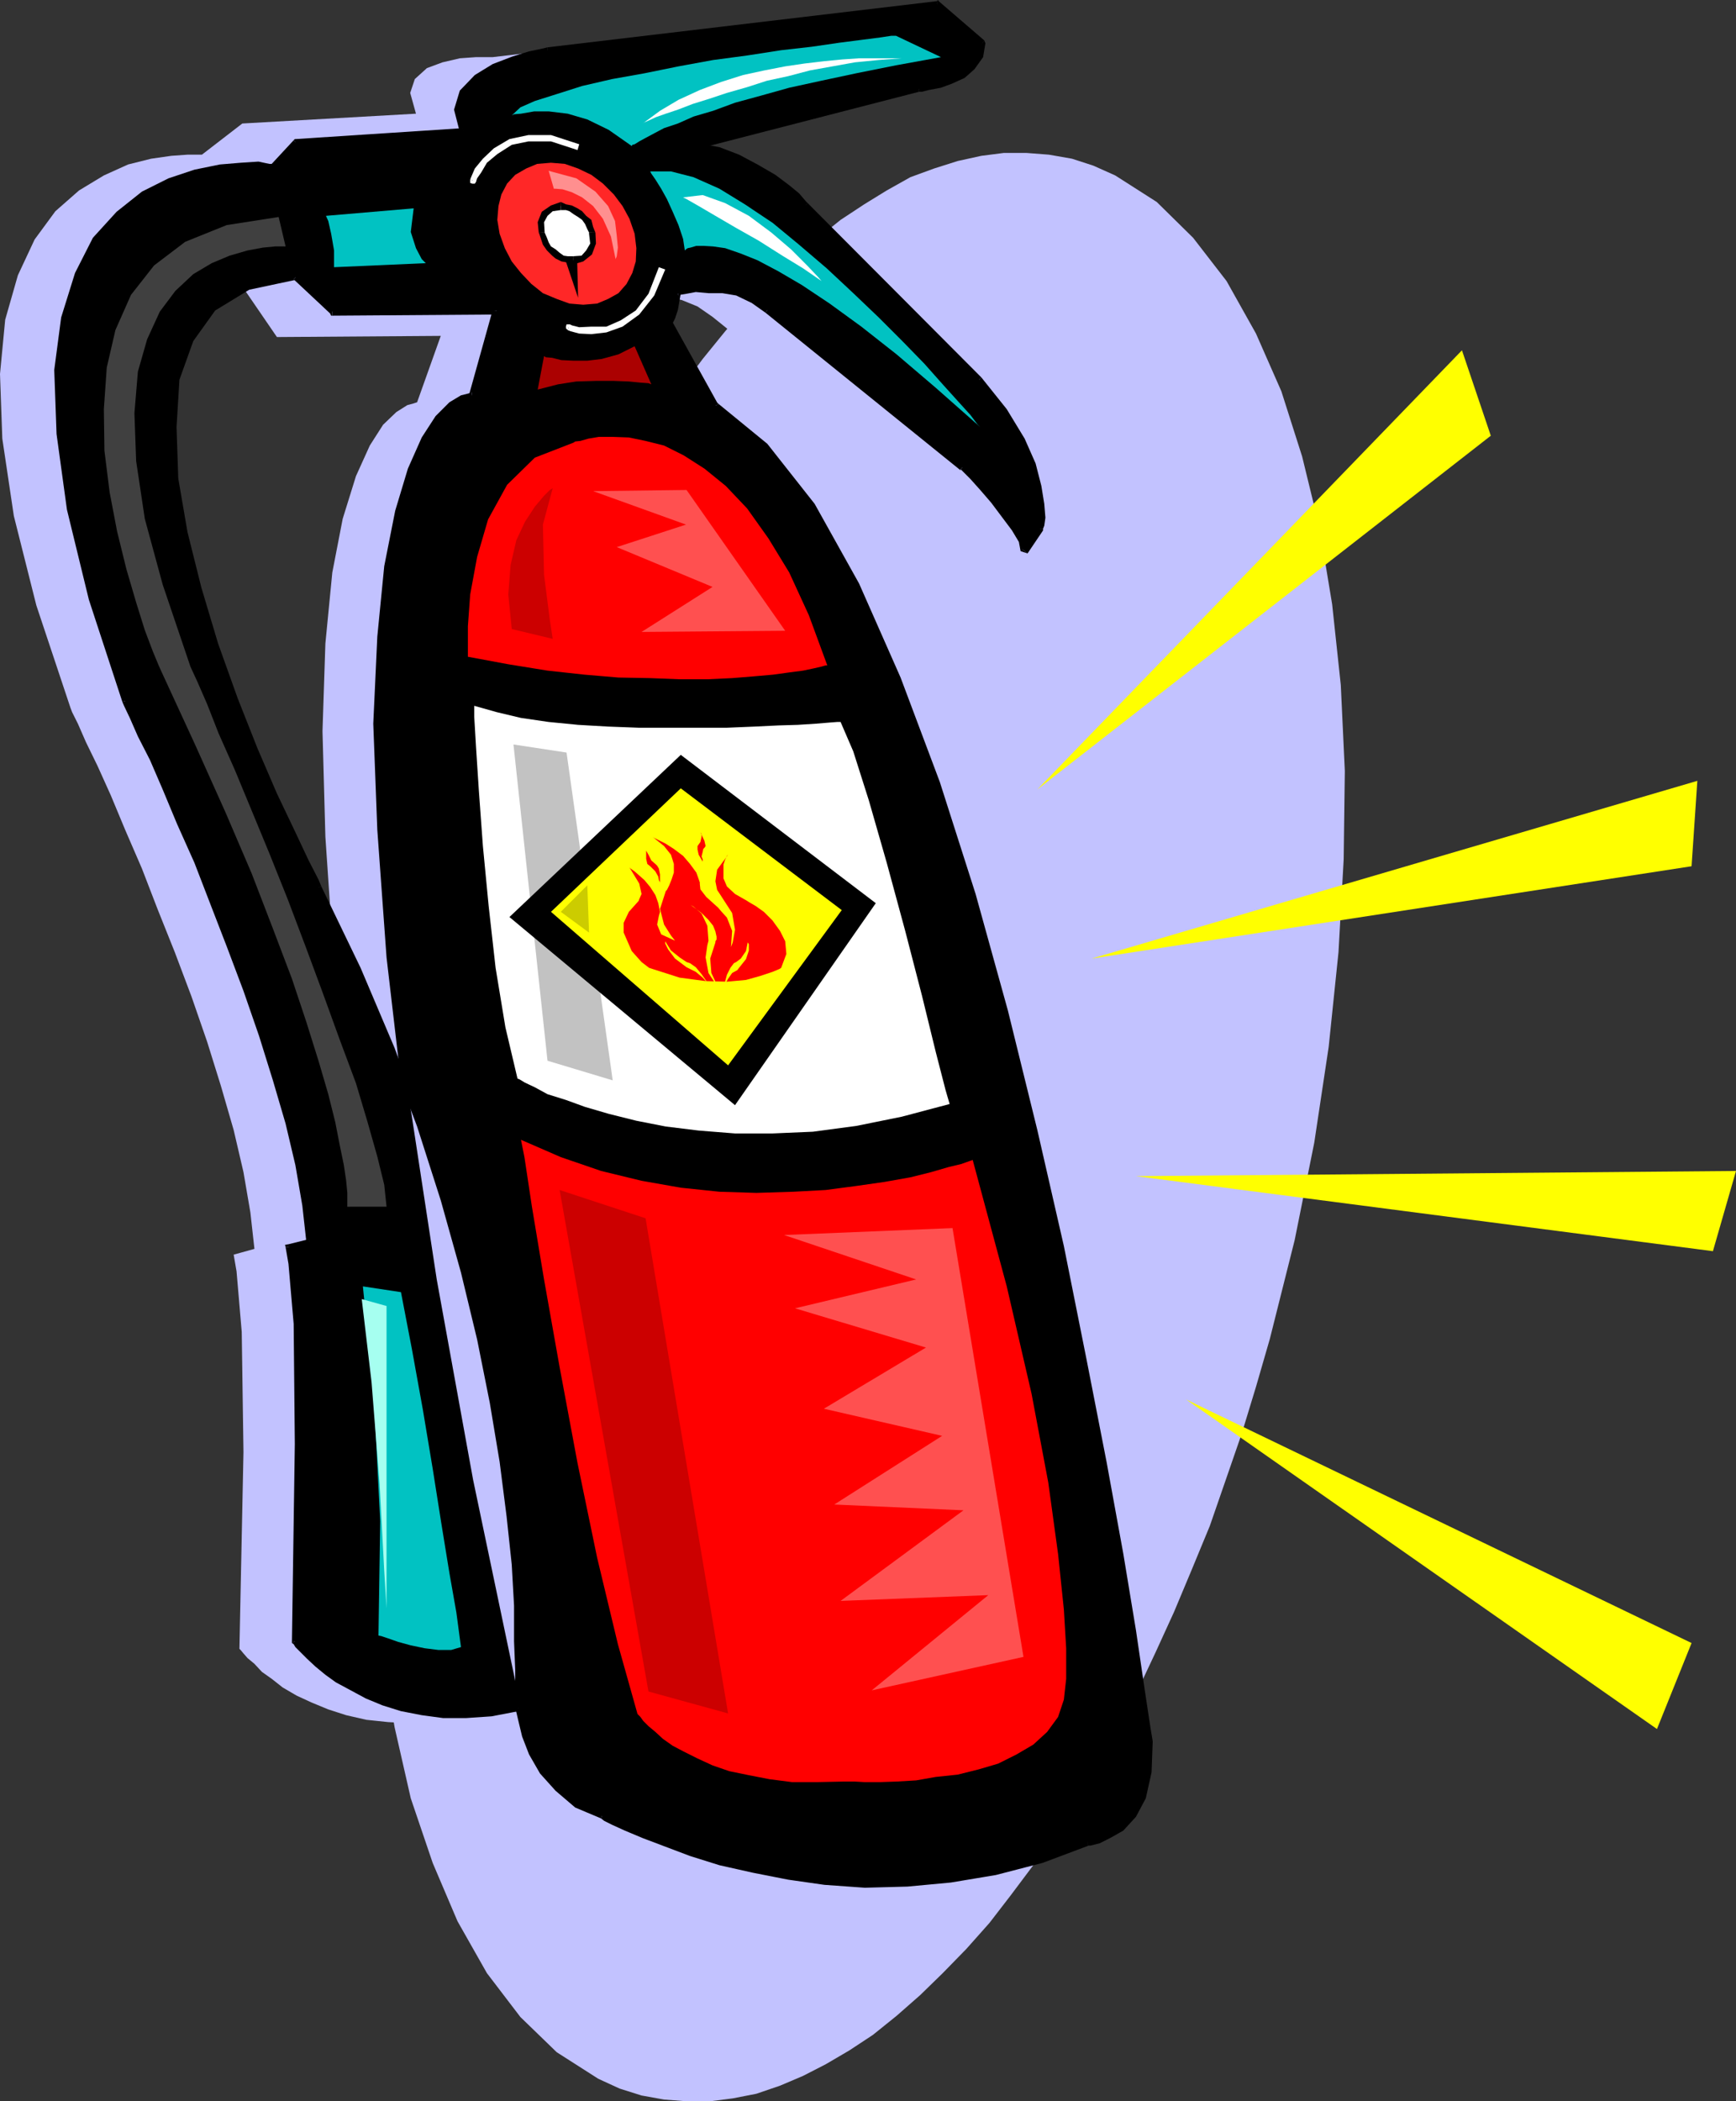 <?xml version="1.0" encoding="UTF-8" standalone="no"?>
<svg
   version="1.0"
   width="128.635mm"
   height="155.668mm"
   id="svg78"
   sodipodi:docname="Fire Extinguisher 11.wmf"
   xmlns:inkscape="http://www.inkscape.org/namespaces/inkscape"
   xmlns:sodipodi="http://sodipodi.sourceforge.net/DTD/sodipodi-0.dtd"
   xmlns="http://www.w3.org/2000/svg"
   xmlns:svg="http://www.w3.org/2000/svg">
  <rect width="100%" height="100%" fill="#333333" stroke="none"/>
  <sodipodi:namedview
     id="namedview78"
     pagecolor="#ffffff"
     bordercolor="#000000"
     borderopacity="0.25"
     inkscape:showpageshadow="2"
     inkscape:pageopacity="0.0"
     inkscape:pagecheckerboard="0"
     inkscape:deskcolor="#d1d1d1"
     inkscape:document-units="mm" />
  <defs
     id="defs1">
    <pattern
       id="WMFhbasepattern"
       patternUnits="userSpaceOnUse"
       width="6"
       height="6"
       x="0"
       y="0" />
  </defs>
  <path
     style="fill:#c2c2ff;fill-opacity:1;fill-rule:evenodd;stroke:none"
     d="m 129.744,480.572 0.323,0.97 0.485,2.747 1.131,3.878 1.939,4.686 3.07,5.333 4.039,4.686 5.494,4.363 6.948,3.07 0.808,0.646 2.262,1.131 3.555,1.616 5.009,2.101 5.978,2.262 7.271,2.747 8.24,2.585 9.048,2.101 9.856,1.939 10.664,1.293 10.987,0.646 h 11.795 l 12.28,-1.131 12.603,-2.262 12.603,-3.232 13.088,-5.009 h 0.808 l 2.1,-0.485 3.07,-1.454 3.393,-2.101 3.231,-3.555 2.747,-5.009 1.616,-6.948 0.323,-8.726 -0.485,-3.878 -1.777,-10.665 -2.424,-16.482 -3.555,-21.492 -4.524,-25.693 -5.332,-28.925 -6.625,-31.51 -7.271,-32.48 -8.24,-32.965 -9.371,-32.803 -10.018,-31.51 -10.664,-29.248 -11.957,-25.855 -12.118,-22.138 -13.249,-17.129 -14.057,-10.988 -12.926,-23.754 h 0.323 l 0.485,-1.131 0.808,-2.101 1.131,-4.686 0.485,-0.323 1.777,-0.323 2.747,-0.646 h 3.232 l 3.878,0.323 4.201,0.97 4.363,1.778 4.201,2.909 54.774,44.114 0.969,0.808 1.939,1.939 2.747,2.909 2.908,3.717 3.07,4.04 2.747,3.878 1.939,3.555 0.808,2.909 4.524,-6.464 0.162,-0.808 v -2.101 -3.878 l -0.808,-5.009 -1.616,-6.14 -3.07,-7.11 -4.686,-8.08 -6.948,-8.726 -51.542,-49.77 -0.485,-0.485 -1.777,-1.616 -2.424,-2.262 -3.231,-2.747 -4.201,-2.747 -4.686,-2.747 -5.17,-1.939 -5.494,-1.131 58.167,-12.766 0.808,-0.162 2.424,-0.646 3.555,-1.293 4.201,-1.616 3.878,-2.262 3.555,-2.747 2.424,-3.393 0.969,-3.878 L 246.886,3.07 137.985,15.998 h -1.293 -3.393 l -4.524,0.323 -4.847,1.131 -4.363,1.616 -3.393,3.07 -1.293,3.878 1.616,5.817 -48.634,2.747 -11.31,8.726 h -0.969 -3.07 l -4.524,0.323 -5.655,0.808 -6.463,1.616 -6.786,3.07 -6.948,4.201 -6.625,5.817 L 9.694,67.06 5.009,77.079 1.454,89.521 0,104.711 l 0.646,18.098 3.231,21.653 6.301,25.047 9.533,28.602 0.485,1.293 1.616,3.232 2.262,5.171 3.231,6.625 3.716,8.241 4.039,9.695 4.686,10.827 4.363,11.311 4.847,12.119 4.686,12.443 4.363,12.604 3.878,12.443 3.555,12.281 2.747,11.796 1.939,11.311 1.131,10.18 -5.817,1.616 0.808,4.686 1.454,16.967 0.485,33.611 -1.131,55.103 0.323,0.323 0.808,0.97 1.131,1.293 1.939,1.616 2.1,2.262 2.747,1.939 3.07,2.424 3.878,2.262 4.201,1.939 4.686,1.939 5.009,1.616 5.655,1.293 6.14,0.646 6.301,0.323 7.271,-0.646 7.432,-1.293 v -1.131 l 0.323,-3.878 v -5.817 l -0.323,-8.08 -0.323,-9.857 -0.808,-11.958 -1.454,-13.412 -1.777,-14.866 -2.908,-16.644 -3.555,-17.937 -4.363,-19.068 -5.817,-19.876 -6.625,-20.845 -8.079,-21.653 -9.371,-22.3 -10.987,-22.946 -0.808,-1.939 -2.747,-5.171 -3.878,-8.241 -5.009,-10.503 -5.494,-12.766 -5.494,-14.058 -5.494,-15.19 -4.686,-15.674 -3.878,-15.674 -2.424,-15.351 -0.969,-14.22 1.131,-13.25 3.878,-10.988 6.301,-8.888 10.018,-6.14 13.249,-2.747 10.179,14.866 45.887,-0.323 -6.625,18.583 -0.969,0.323 -1.777,0.485 -3.07,1.939 -3.716,3.555 -3.716,5.817 -3.878,8.564 -3.716,11.958 -2.908,15.028 -1.939,19.876 -0.808,24.562 0.808,29.571 2.424,35.712 5.009,41.529 7.432,48.962 10.179,56.072 z"
     id="path1" />
  <path
     style="fill:#c2c2ff;fill-opacity:1;fill-rule:evenodd;stroke:none"
     d="m 355.626,374.891 6.948,-27.632 5.494,-27.309 4.039,-26.824 2.747,-26.501 1.454,-26.016 0.323,-24.723 -1.131,-24.077 -2.424,-22.623 -3.555,-21.492 -4.847,-19.876 -5.817,-18.26 -7.109,-16.159 -8.24,-14.705 -9.371,-12.119 -10.179,-10.019 -11.633,-7.433 -6.14,-2.747 -5.978,-1.939 -6.463,-1.131 -6.301,-0.485 h -6.301 l -6.301,0.808 -6.625,1.454 -6.625,2.101 -6.625,2.424 -6.625,3.717 -6.301,3.878 -6.625,4.363 -6.625,5.333 -6.301,5.494 -6.463,6.302 -6.625,6.625 -6.301,7.433 -6.301,7.756 -6.14,8.241 -6.14,8.888 -5.978,9.372 -5.817,9.695 -5.817,10.18 -5.494,10.665 -5.17,11.15 -5.332,11.311 -5.009,11.796 -4.524,12.443 -4.686,12.443 -4.524,12.927 -4.039,13.574 -4.039,13.574 -6.786,27.47 -5.17,27.147 -4.201,26.986 -2.747,26.178 -1.616,26.016 v 24.723 l 0.969,24.077 2.262,22.623 3.716,21.653 4.524,19.876 6.14,18.098 6.948,16.321 8.24,14.543 9.371,12.281 10.179,9.857 11.633,7.433 5.978,2.747 6.14,1.939 6.301,1.131 6.301,0.485 h 6.625 l 6.301,-0.808 6.625,-1.293 6.625,-2.262 6.463,-2.747 6.301,-3.232 6.625,-3.878 6.625,-4.363 6.625,-5.333 6.625,-5.817 6.301,-6.14 6.625,-6.787 6.463,-7.272 5.978,-7.756 6.301,-8.403 6.14,-8.564 5.817,-9.534 5.655,-9.534 5.817,-10.342 5.655,-10.665 5.17,-10.988 5.17,-11.311 5.009,-11.958 5.009,-12.119 4.363,-12.604 4.524,-13.089 4.039,-13.25 z"
     id="path2" />
  <path
     style="fill:#000000;fill-opacity:1;fill-rule:evenodd;stroke:none"
     d="m 145.256,478.31 0.162,1.131 0.485,2.747 1.131,3.878 1.939,5.009 3.07,4.848 4.201,5.009 5.494,4.525 6.786,2.909 0.969,0.646 2.1,1.131 3.555,1.616 5.009,2.101 6.14,2.262 7.109,2.747 8.24,2.424 9.21,2.262 9.856,1.939 10.179,1.454 11.31,0.485 h 11.957 l 12.118,-1.131 12.603,-2.101 12.764,-3.393 12.926,-5.009 h 0.808 l 2.262,-0.485 3.07,-1.454 3.231,-2.101 3.393,-3.717 2.747,-4.848 1.616,-6.948 0.323,-8.726 -0.646,-3.878 -1.616,-10.665 -2.424,-16.482 -3.555,-21.492 -4.847,-25.693 -5.494,-28.925 -6.301,-31.51 -7.432,-32.48 -8.24,-33.126 -9.048,-32.641 -10.018,-31.51 -10.987,-29.248 -11.633,-26.178 -12.441,-21.976 -12.926,-16.967 -14.057,-11.311 -12.926,-23.431 h 0.162 l 0.485,-1.131 0.969,-2.101 0.808,-4.686 0.485,-0.323 1.939,-0.323 2.585,-0.646 h 3.555 l 3.878,0.323 4.201,0.97 4.363,1.939 4.039,2.747 54.612,44.114 0.969,0.808 1.939,1.939 2.747,3.07 3.231,3.555 3.07,3.878 2.747,3.878 1.939,3.555 0.808,2.747 4.363,-6.302 0.323,-0.808 v -2.262 -3.878 l -0.808,-5.009 -1.616,-5.979 -3.07,-6.948 -5.009,-8.08 -6.948,-8.726 -48.472,-48.801 -0.646,-0.646 -1.939,-1.939 -2.585,-2.101 -4.039,-3.232 -4.686,-2.585 -5.17,-2.909 -5.494,-2.101 -5.817,-1.131 62.045,-15.998 h 0.808 l 1.939,-0.485 3.07,-0.646 3.07,-1.131 3.231,-1.616 2.908,-2.262 2.1,-2.909 0.646,-3.717 -12.764,-10.988 -109.063,12.927 -1.293,0.323 -3.555,0.808 -4.686,1.454 -5.494,2.101 -4.686,3.07 -3.878,4.201 -1.454,4.686 1.454,5.979 -47.018,3.07 -6.301,6.948 h -0.969 l -3.07,-0.323 h -5.009 l -5.817,0.646 -6.948,1.293 -7.109,2.585 -7.109,3.555 -7.271,5.494 -6.301,7.11 -5.009,9.695 -3.878,12.119 -1.777,14.705 0.485,17.937 3.07,21.168 5.978,24.885 9.371,28.602 0.646,1.293 1.616,3.232 2.262,5.171 3.231,6.787 3.555,8.08 4.201,9.695 4.686,10.827 4.363,11.311 4.686,12.119 4.686,12.443 4.363,12.766 3.878,12.281 3.555,12.281 2.908,11.796 1.939,11.311 0.969,10.18 -5.817,1.454 0.969,4.686 1.293,16.805 0.646,33.611 -1.131,55.264 0.162,0.162 0.969,0.97 0.969,1.293 1.939,1.939 2.262,1.939 2.747,2.262 3.07,2.101 3.878,2.262 4.039,2.262 4.686,1.939 5.009,1.616 5.817,1.131 5.978,0.808 h 6.463 l 7.109,-0.485 7.594,-1.454 v -1.131 l 0.162,-3.878 v -5.817 l -0.162,-7.918 -0.323,-10.019 -0.969,-11.473 -1.293,-13.574 -1.939,-15.19 -2.747,-16.482 -3.555,-17.775 -4.363,-19.068 -5.978,-20.037 -6.463,-20.684 -8.079,-21.653 -9.371,-22.3 -10.987,-22.946 -0.808,-1.939 -2.747,-5.171 -3.878,-8.241 -5.009,-10.503 -5.494,-12.766 -5.494,-14.058 -5.494,-15.19 -4.686,-15.674 -3.878,-15.836 -2.585,-15.028 -0.808,-14.382 1.131,-13.25 3.878,-10.988 6.301,-8.888 9.856,-6.14 13.249,-2.747 10.341,9.695 45.726,-0.323 -6.625,23.754 -0.808,0.323 -1.939,0.485 -3.07,1.939 -3.555,3.555 -3.878,5.817 -3.878,8.564 -3.555,11.635 -3.07,15.513 -1.939,19.714 -0.808,24.4 0.808,29.733 2.585,35.712 5.009,41.529 7.432,48.639 10.179,56.072 z"
     id="path3" />
  <path
     style="fill:#000000;fill-opacity:1;fill-rule:evenodd;stroke:none"
     d="m 168.846,507.558 -6.625,-3.07 -5.494,-4.04 -3.878,-5.009 -3.07,-4.686 -1.777,-5.009 -1.131,-3.555 -0.646,-2.747 -0.323,-1.131 h -1.616 l 0.323,1.131 0.646,2.747 0.969,4.04 1.939,5.009 3.07,5.333 4.363,4.848 5.494,4.686 7.271,3.07 z"
     id="path4" />
  <path
     style="fill:#000000;fill-opacity:1;fill-rule:evenodd;stroke:none"
     d="m 304.568,514.991 h -0.323 l -12.926,5.009 -12.441,3.393 -12.603,2.101 -12.118,1.131 -11.957,-0.323 -11.31,-0.323 -10.179,-1.293 -9.856,-1.939 -8.887,-2.262 -8.24,-2.424 -7.271,-2.747 -5.978,-2.262 -5.009,-2.101 -3.555,-1.778 -2.1,-1.131 -0.969,-0.485 -0.485,1.616 0.808,0.646 2.262,1.131 3.555,1.616 5.009,2.101 5.978,2.262 7.271,2.747 8.24,2.585 9.371,2.101 9.856,1.939 10.179,1.454 11.31,0.808 11.957,-0.323 12.118,-1.131 12.603,-2.101 13.088,-3.393 12.926,-4.848 h -0.323 z"
     id="path5" />
  <path
     style="fill:#000000;fill-opacity:1;fill-rule:evenodd;stroke:none"
     d="m 321.21,487.52 -0.323,8.726 -1.616,6.625 -2.747,4.686 -3.07,3.393 -3.07,2.101 -3.07,1.454 -1.939,0.485 h -0.808 v 1.778 h 0.808 l 2.585,-0.646 2.908,-1.454 3.716,-2.101 3.555,-3.878 2.747,-5.171 1.616,-7.272 0.323,-8.726 z"
     id="path6" />
  <path
     style="fill:#000000;fill-opacity:1;fill-rule:evenodd;stroke:none"
     d="m 199.545,113.76 0.485,0.485 13.895,10.988 12.603,16.967 12.441,21.815 11.633,26.178 10.987,29.248 9.856,31.51 9.048,32.48 8.402,32.965 7.432,32.48 6.301,31.51 5.655,28.925 4.524,25.693 3.716,21.492 2.424,16.482 1.616,10.665 0.646,3.878 h 1.616 l -0.646,-3.878 -1.616,-10.665 -2.424,-16.482 -3.555,-21.492 -4.686,-25.693 -5.655,-28.925 -6.301,-31.51 -7.432,-32.48 -8.24,-33.449 -9.048,-32.641 -10.018,-31.349 -10.987,-29.248 -11.633,-26.339 -12.441,-22.3 -13.249,-16.805 -14.219,-11.635 0.485,0.646 z"
     id="path7" />
  <path
     style="fill:#000000;fill-opacity:1;fill-rule:evenodd;stroke:none"
     d="m 187.427,88.875 -0.969,1.454 13.088,23.431 1.616,-0.485 -13.088,-23.592 -0.646,1.454 v -2.262 h -1.777 l 0.808,1.454 z"
     id="path8" />
  <path
     style="fill:#000000;fill-opacity:1;fill-rule:evenodd;stroke:none"
     d="m 189.527,81.119 -0.485,0.97 -0.969,4.686 -0.646,1.939 -0.646,0.808 0.646,-0.646 v 2.262 l 0.969,-0.646 0.646,-1.293 0.808,-2.424 0.808,-4.686 -0.646,0.646 z"
     id="path9" />
  <path
     style="fill:#000000;fill-opacity:1;fill-rule:evenodd;stroke:none"
     d="m 215.541,85.805 -4.524,-2.747 -4.363,-1.939 -4.363,-0.808 -3.878,-0.485 -3.555,0.323 -2.585,0.485 -1.939,0.162 -0.808,0.323 0.485,1.616 0.323,-0.162 1.939,-0.323 2.585,-0.485 3.555,0.323 h 3.878 l 3.878,0.646 4.363,2.101 3.878,2.747 z"
     id="path10" />
  <path
     style="fill:#000000;fill-opacity:1;fill-rule:evenodd;stroke:none"
     d="m 270.153,130.242 v -0.162 l -54.612,-44.276 -1.131,1.778 54.612,44.114 v -0.323 z"
     id="path11" />
  <path
     style="fill:#000000;fill-opacity:1;fill-rule:evenodd;stroke:none"
     d="m 286.149,153.673 1.939,0.646 -1.131,-3.07 -1.939,-3.878 -2.747,-3.878 -3.07,-3.717 -3.555,-3.717 -2.747,-2.909 -1.939,-1.939 -0.808,-0.97 -1.131,1.131 0.808,0.808 1.939,1.939 2.747,3.07 3.07,3.555 2.908,3.878 2.908,3.878 1.939,3.232 0.485,2.585 1.939,0.646 z"
     id="path12" />
  <path
     style="fill:#000000;fill-opacity:1;fill-rule:evenodd;stroke:none"
     d="m 290.511,148.017 v -0.646 l -4.363,6.302 1.616,1.293 4.363,-6.464 v -0.485 0.485 -0.323 -0.162 z"
     id="path13" />
  <path
     style="fill:#000000;fill-opacity:1;fill-rule:evenodd;stroke:none"
     d="m 273.708,106.812 6.625,8.888 5.009,7.756 3.07,6.787 1.616,5.817 0.808,5.009 -0.323,3.878 0.323,2.262 -0.323,0.808 h 1.616 l 0.323,-0.808 0.323,-2.262 -0.323,-3.878 -0.808,-5.009 -1.616,-6.302 -3.07,-6.948 -5.009,-8.241 -7.109,-8.888 z"
     id="path14" />
  <path
     style="fill:#000000;fill-opacity:1;fill-rule:evenodd;stroke:none"
     d="m 225.074,58.011 48.634,48.801 1.131,-1.131 -48.634,-48.801 z"
     id="path15" />
  <path
     style="fill:#000000;fill-opacity:1;fill-rule:evenodd;stroke:none"
     d="m 195.344,40.075 v 1.616 l 5.494,1.131 5.655,2.262 5.17,2.747 4.363,2.747 3.878,3.07 2.747,2.101 1.939,1.778 0.485,0.485 1.131,-1.131 -0.485,-0.485 -1.939,-2.262 -2.747,-2.262 -3.878,-2.909 -5.009,-2.909 -5.17,-2.747 -5.494,-2.101 -6.14,-1.131 v 1.616 z"
     id="path16" />
  <path
     style="fill:#000000;fill-opacity:1;fill-rule:evenodd;stroke:none"
     d="m 257.388,24.077 -62.045,15.998 v 1.616 l 62.045,-15.998 z"
     id="path17" />
  <path
     style="fill:#000000;fill-opacity:1;fill-rule:evenodd;stroke:none"
     d="m 274.515,13.089 -0.323,-0.97 -0.485,3.393 -1.939,2.747 -2.747,1.939 -3.07,1.616 -3.07,1.131 -2.747,0.485 -1.939,0.646 h -0.808 v 1.616 h 0.808 l 1.939,-0.485 3.393,-0.646 3.07,-1.131 3.555,-1.616 2.747,-2.424 2.424,-3.393 0.646,-3.878 -0.323,-0.808 z"
     id="path18" />
  <path
     style="fill:#000000;fill-opacity:1;fill-rule:evenodd;stroke:none"
     d="m 262.397,1.939 h -0.485 L 274.515,13.089 275.646,11.311 262.882,0.323 h -0.485 0.485 L 262.72,0 262.397,0.323 Z"
     id="path19" />
  <path
     style="fill:#000000;fill-opacity:1;fill-rule:evenodd;stroke:none"
     d="M 153.334,14.866 262.397,1.939 V 0.323 L 153.334,13.25 Z"
     id="path20" />
  <path
     style="fill:#000000;fill-opacity:1;fill-rule:evenodd;stroke:none"
     d="m 129.744,37.651 0.808,-1.293 -1.131,-5.656 1.131,-4.201 3.555,-3.878 4.363,-2.909 5.494,-2.262 4.847,-1.454 3.231,-0.808 1.293,-0.323 v -1.616 l -1.293,0.323 -3.878,0.808 -4.686,1.454 -5.494,2.101 -5.009,3.07 -4.201,4.363 -1.616,5.333 1.616,6.302 0.969,-1.131 z"
     id="path21" />
  <path
     style="fill:#000000;fill-opacity:1;fill-rule:evenodd;stroke:none"
     d="m 83.373,40.398 -0.646,0.162 47.018,-2.909 v -1.778 l -47.018,3.07 -0.485,0.323 0.485,-0.323 h -0.162 l -0.323,0.323 z"
     id="path22" />
  <path
     style="fill:#000000;fill-opacity:1;fill-rule:evenodd;stroke:none"
     d="m 76.425,47.508 0.646,-0.323 6.301,-6.787 -1.131,-1.131 -6.301,6.787 0.485,-0.162 v 1.616 l 0.323,0.323 0.323,-0.646 z"
     id="path23" />
  <path
     style="fill:#000000;fill-opacity:1;fill-rule:evenodd;stroke:none"
     d="m 35.87,196.01 -9.371,-28.763 -5.978,-24.562 -3.07,-21.168 -0.646,-17.937 1.939,-14.705 3.878,-11.796 5.009,-9.372 6.14,-7.272 7.109,-5.171 6.786,-3.555 7.271,-2.585 6.625,-1.293 5.817,-0.646 5.009,0.323 h 3.07 0.969 v -1.616 h -0.969 l -3.07,-0.646 -5.009,0.323 -5.817,0.485 -7.109,1.454 -7.271,2.424 -7.432,3.717 -7.109,5.656 -6.625,7.272 -5.009,9.857 -3.878,12.443 -1.939,14.705 0.646,17.937 2.908,21.168 6.14,25.208 9.371,28.602 z"
     id="path24" />
  <path
     style="fill:#000000;fill-opacity:1;fill-rule:evenodd;stroke:none"
     d="m 86.604,348.552 0.969,-0.808 -1.131,-10.18 -1.939,-11.311 -2.747,-12.119 -3.716,-12.119 -3.716,-12.443 -4.524,-12.766 -4.686,-12.443 -4.686,-12.119 -4.363,-11.311 -4.686,-10.665 -4.201,-9.695 -3.555,-8.241 -3.231,-6.625 -2.262,-5.332 -1.777,-3.232 -0.485,-1.131 -1.616,0.485 0.485,1.131 1.616,3.393 2.262,5.171 3.393,6.625 3.555,8.241 4.039,9.695 4.847,10.827 4.363,11.311 4.686,12.119 4.686,12.443 4.363,12.604 3.878,12.443 3.555,12.119 2.747,11.635 1.939,11.311 1.131,10.18 0.808,-0.808 z"
     id="path25" />
  <path
     style="fill:#000000;fill-opacity:1;fill-rule:evenodd;stroke:none"
     d="m 81.757,349.198 -0.969,0.808 5.817,-1.454 v -1.616 l -5.817,1.454 -0.808,0.808 0.808,-0.808 -0.969,0.162 0.162,0.646 z"
     id="path26" />
  <path
     style="fill:#000000;fill-opacity:1;fill-rule:evenodd;stroke:none"
     d="m 83.373,459.08 v 0.485 l 1.293,-55.264 -0.646,-33.611 -1.454,-16.805 -0.808,-4.686 h -1.777 l 0.808,4.686 1.454,16.805 0.323,33.611 -0.808,55.264 v 0.485 z"
     id="path27" />
  <path
     style="fill:#000000;fill-opacity:1;fill-rule:evenodd;stroke:none"
     d="m 144.286,478.31 0.969,-0.808 -7.594,1.454 -7.109,0.485 h -6.463 l -5.978,-0.808 -5.817,-1.131 -4.686,-1.616 -4.686,-1.939 -4.039,-2.262 -3.716,-2.262 -3.07,-2.101 -2.585,-2.262 -2.262,-1.616 -1.939,-1.939 -0.808,-1.454 -1.131,-0.808 v -0.162 l -1.616,0.97 0.485,0.323 0.485,0.808 1.454,1.454 1.939,1.939 2.262,2.101 2.747,2.262 2.908,2.101 4.201,2.262 4.201,2.262 4.686,1.939 5.17,1.616 5.817,1.131 5.978,0.808 h 6.463 l 7.109,-0.485 7.594,-1.454 0.646,-0.808 z"
     id="path28" />
  <path
     style="fill:#000000;fill-opacity:1;fill-rule:evenodd;stroke:none"
     d="m 88.381,248.689 10.987,22.946 9.371,22.3 8.079,21.492 6.625,20.684 5.655,20.199 4.524,18.745 3.555,17.775 2.747,16.482 1.939,15.19 1.454,13.574 0.646,11.473 v 10.019 l 0.323,7.918 v 5.817 l -0.323,3.878 0.323,1.131 h 1.616 l 0.323,-1.131 0.323,-3.878 v -5.817 l -0.323,-7.918 -0.485,-10.019 -0.808,-11.473 -1.454,-13.574 -1.939,-15.19 -2.747,-16.482 -3.555,-17.775 -4.524,-19.229 -5.655,-20.199 -6.625,-20.684 -7.917,-21.492 -9.533,-22.461 -10.987,-22.784 z"
     id="path29" />
  <path
     style="fill:#000000;fill-opacity:1;fill-rule:evenodd;stroke:none"
     d="m 83.373,77.079 -0.646,-0.323 -13.411,2.747 -10.179,6.302 -6.625,9.211 -3.878,11.311 -1.454,13.25 1.131,14.382 2.585,15.028 3.716,15.998 4.686,15.836 5.494,15.19 5.655,14.058 5.494,12.604 4.847,10.503 3.878,8.403 2.908,5.171 0.808,1.939 1.616,-0.485 -0.808,-1.939 -2.747,-5.332 -3.878,-8.241 -5.009,-10.503 -5.494,-12.766 -5.494,-13.897 -5.494,-15.351 -4.686,-15.674 -3.878,-15.513 -2.585,-15.028 -0.485,-14.382 0.808,-13.25 3.878,-10.827 6.14,-8.564 9.533,-5.817 12.926,-2.747 -0.485,-0.162 z"
     id="path30" />
  <path
     style="fill:#000000;fill-opacity:1;fill-rule:evenodd;stroke:none"
     d="m 93.067,86.128 0.485,0.646 -10.179,-9.695 -1.131,1.131 10.179,9.534 0.646,0.646 -0.646,-0.646 0.323,0.646 h 0.323 z"
     id="path31" />
  <path
     style="fill:#000000;fill-opacity:1;fill-rule:evenodd;stroke:none"
     d="m 139.601,87.259 -0.808,-1.454 -45.726,0.323 v 2.262 l 45.726,-0.323 -0.808,-1.293 1.616,0.485 0.485,-1.454 h -1.293 z"
     id="path32" />
  <path
     style="fill:#000000;fill-opacity:1;fill-rule:evenodd;stroke:none"
     d="m 132.168,111.498 0.808,-0.485 6.625,-23.754 -1.616,-0.485 -6.625,23.754 0.808,-0.646 v 1.616 h 0.808 v -0.485 z"
     id="path33" />
  <path
     style="fill:#000000;fill-opacity:1;fill-rule:evenodd;stroke:none"
     d="m 145.902,478.31 -13.411,-63.99 -10.179,-56.072 -7.432,-48.639 -5.009,-41.529 -2.585,-35.712 -0.485,-29.733 0.485,-24.4 1.939,-19.714 3.07,-15.513 3.555,-11.311 3.878,-8.564 3.878,-5.494 3.393,-3.393 2.747,-1.939 1.939,-0.485 0.485,-0.323 v -1.616 l -1.131,0.323 -1.939,0.485 -3.232,1.939 -3.878,3.878 -3.878,5.979 -3.878,8.726 -3.555,11.796 -3.07,15.513 -1.939,19.714 -1.131,24.4 1.131,29.733 2.585,35.712 4.847,41.529 7.432,48.639 10.179,56.072 13.572,63.99 z"
     id="path34" />
  <path
     style="fill:#ff0000;fill-opacity:1;fill-rule:evenodd;stroke:none"
     d="m 131.037,183.891 v -2.262 -6.302 l 0.646,-8.888 1.939,-10.503 3.07,-10.503 5.332,-9.695 7.756,-7.595 10.825,-4.201 0.485,-0.323 1.454,-0.162 2.262,-0.646 2.908,-0.485 h 3.878 l 4.524,0.162 4.686,0.97 5.17,1.293 5.494,2.747 5.817,3.717 5.978,4.848 5.978,6.302 5.978,8.403 5.817,9.534 5.494,11.958 5.17,14.058 h -0.485 l -1.131,0.323 -2.1,0.485 -3.07,0.646 -3.716,0.485 -4.686,0.646 -5.494,0.485 -5.978,0.485 -6.948,0.323 h -7.756 l -8.24,-0.323 -8.887,-0.162 -9.533,-0.808 -10.341,-1.131 -10.987,-1.778 z"
     id="path35" />
  <path
     style="fill:#01c2c2;fill-opacity:1;fill-rule:evenodd;stroke:none"
     d="m 112.294,361.803 -10.664,-1.616 0.969,9.695 2.262,24.239 1.616,31.833 -0.485,31.995 0.808,0.162 1.939,0.646 2.747,0.97 3.555,0.97 3.878,0.808 3.878,0.485 h 3.555 l 2.747,-0.808 -0.323,-2.424 -0.969,-7.272 -1.939,-10.988 -2.262,-13.897 -2.424,-15.351 -2.747,-16.482 -3.07,-16.967 z"
     id="path36" />
  <path
     style="fill:#ff0000;fill-opacity:1;fill-rule:evenodd;stroke:none"
     d="m 145.902,319.142 0.969,4.848 2.1,13.897 3.393,20.36 4.363,24.562 5.009,26.824 5.494,26.501 5.817,24.239 5.494,19.553 0.323,0.323 0.485,0.485 0.808,1.131 1.454,1.454 1.939,1.616 2.1,1.939 2.747,1.939 3.07,1.616 3.878,1.939 4.201,1.939 4.686,1.616 5.494,1.131 5.817,1.131 6.301,0.808 h 6.948 l 7.594,-0.162 h 0.969 1.939 l 2.908,0.162 h 4.201 l 4.686,-0.162 5.494,-0.323 5.494,-0.97 6.14,-0.646 5.817,-1.454 5.494,-1.616 5.17,-2.585 4.686,-2.747 3.878,-3.555 3.07,-4.201 1.616,-4.848 0.646,-5.817 v -2.262 -6.302 l -0.646,-10.827 -1.616,-15.513 -2.747,-20.037 -4.686,-24.885 -6.948,-30.056 -9.533,-35.388 -0.969,0.323 -2.262,0.808 -3.393,0.808 -5.009,1.454 -5.817,1.454 -7.271,1.293 -7.917,1.131 -8.563,1.131 -9.048,0.485 -10.341,0.323 -10.341,-0.323 -10.825,-1.131 -10.987,-1.939 -11.31,-2.747 -11.31,-3.878 z"
     id="path37" />
  <path
     style="fill:#ff2727;fill-opacity:1;fill-rule:evenodd;stroke:none"
     d="m 163.352,85.32 3.878,-0.323 3.07,-1.293 2.908,-1.616 2.262,-2.585 1.616,-3.07 0.969,-3.232 0.162,-3.717 -0.485,-4.04 -1.454,-4.201 -1.939,-3.555 -2.424,-3.232 -3.07,-3.07 -3.232,-2.424 -3.716,-1.778 -3.716,-1.293 -3.878,-0.323 -3.878,0.323 -3.07,1.293 -3.07,1.778 -2.262,2.424 -1.616,3.07 -0.808,3.232 -0.323,3.878 0.646,3.878 1.454,4.04 1.939,3.717 2.585,3.232 2.908,3.07 3.231,2.585 3.878,1.616 3.555,1.293 z"
     id="path38" />
  <path
     style="fill:#ff5050;fill-opacity:1;fill-rule:evenodd;stroke:none"
     d="m 266.76,343.866 19.874,120.062 -42.494,9.372 32.638,-26.663 -41.363,1.616 34.415,-25.37 -36.193,-1.616 30.214,-19.229 -33.123,-7.595 28.599,-17.129 -36.677,-10.988 33.931,-8.08 -37.001,-12.443 z"
     id="path39" />
  <path
     style="fill:#ff5050;fill-opacity:1;fill-rule:evenodd;stroke:none"
     d="m 219.903,176.619 -27.629,-39.428 -26.175,0.323 26.014,9.372 -19.389,6.302 26.821,11.15 -19.874,12.604 z"
     id="path40" />
  <path
     style="fill:#cc0000;fill-opacity:1;fill-rule:evenodd;stroke:none"
     d="m 156.727,333.201 24.075,7.918 23.105,138.645 -22.297,-6.14 z"
     id="path41" />
  <path
     style="fill:#ab0101;fill-opacity:1;fill-rule:evenodd;stroke:none"
     d="m 150.588,109.074 1.777,-9.372 0.485,0.323 1.777,0.162 2.585,0.646 3.393,0.162 h 3.878 l 4.039,-0.485 4.686,-1.293 4.524,-2.262 4.686,10.665 -0.808,-0.323 -2.262,-0.162 -3.231,-0.323 -4.201,-0.162 h -5.009 l -5.494,0.162 -5.17,0.808 z"
     id="path42" />
  <path
     style="fill:#01c2c2;fill-opacity:1;fill-rule:evenodd;stroke:none"
     d="m 91.29,60.435 0.646,1.454 0.808,3.555 0.808,4.686 v 4.686 l 25.69,-1.131 -1.131,-1.131 -1.616,-3.07 -1.454,-4.525 0.808,-6.625 z"
     id="path43" />
  <path
     style="fill:#01c2c2;fill-opacity:1;fill-rule:evenodd;stroke:none"
     d="m 143.317,32.318 0.646,-0.323 1.939,-0.162 3.716,-0.646 h 4.039 l 5.332,0.646 5.494,1.616 5.978,2.909 6.463,4.525 0.162,-0.323 0.646,-0.162 1.293,-0.808 1.777,-0.97 2.424,-1.293 2.747,-1.454 3.878,-1.293 4.363,-1.939 5.494,-1.616 6.14,-2.262 7.109,-1.939 8.079,-2.262 8.887,-1.939 9.856,-2.101 11.31,-2.262 12.441,-2.262 -12.603,-5.979 h -1.293 l -3.231,0.485 -5.009,0.646 -6.301,0.808 -7.756,1.131 -8.563,0.97 -9.371,1.454 -9.694,1.293 -9.694,1.778 -9.533,1.939 -9.048,1.616 -8.402,1.939 -7.109,2.262 -6.14,1.939 -4.039,1.778 z"
     id="path44" />
  <path
     style="fill:#01c2c2;fill-opacity:1;fill-rule:evenodd;stroke:none"
     d="m 182.095,47.993 0.323,0.646 1.131,1.616 1.616,2.585 1.616,2.909 1.616,3.555 1.616,3.717 1.293,3.878 0.485,3.232 0.323,-0.323 0.485,-0.323 0.808,-0.162 1.616,-0.485 h 1.939 l 2.747,0.162 3.393,0.485 4.201,1.454 4.847,1.939 5.817,3.07 6.625,3.878 7.756,5.171 8.887,6.464 9.856,7.756 10.987,9.372 12.441,10.988 -0.808,-0.808 -1.939,-2.585 -3.231,-3.555 -4.524,-5.009 -5.17,-5.817 -6.14,-6.302 -6.625,-6.625 -7.109,-6.787 -7.432,-6.948 -7.756,-6.625 -7.432,-6.14 -7.756,-5.171 -7.109,-4.363 -7.271,-3.232 -6.301,-1.616 z"
     id="path45" />
  <path
     style="fill:#ffffff;fill-opacity:1;fill-rule:evenodd;stroke:none"
     d="m 179.994,34.58 0.485,-0.323 1.131,-0.485 2.1,-0.97 2.747,-0.97 3.393,-1.131 4.201,-1.616 4.686,-1.454 4.847,-1.616 5.655,-1.616 5.494,-1.778 5.978,-1.293 6.14,-1.616 6.301,-1.131 6.301,-1.131 6.625,-0.646 6.463,-0.485 h -0.646 -1.616 -2.585 -2.908 -4.201 l -4.686,0.323 -5.009,0.485 -5.494,0.646 -5.494,0.808 -5.817,1.131 -5.978,1.293 -6.14,1.939 -5.978,2.262 -5.978,2.747 -5.17,3.07 z"
     id="path46" />
  <path
     style="fill:#404040;fill-opacity:1;fill-rule:evenodd;stroke:none"
     d="m 78.041,60.758 1.939,8.241 h -0.808 -2.1 l -3.393,0.323 -4.363,0.808 -5.009,1.454 -5.009,2.101 -5.17,3.07 -5.009,4.686 -4.363,5.817 -3.555,7.756 -2.585,9.049 -0.969,11.635 0.485,13.412 2.424,16.159 5.009,18.421 7.271,21.492 0.485,1.454 1.939,4.201 2.747,6.302 3.231,8.241 4.524,10.18 4.686,11.311 5.009,12.119 5.17,12.927 5.009,13.25 4.847,13.089 4.686,12.927 4.524,12.119 3.231,10.827 2.747,9.695 1.939,7.918 0.646,6.14 H 97.268 v -0.646 -1.131 -2.101 l -0.323,-3.393 -0.646,-4.363 -1.131,-5.494 -1.293,-6.625 -1.939,-7.756 -2.747,-9.372 -3.393,-10.827 -4.039,-12.119 -5.332,-14.058 -5.978,-15.513 -7.271,-16.967 -8.563,-19.068 -9.533,-20.684 -0.646,-1.454 -1.616,-3.878 -2.262,-5.979 -2.424,-7.756 -2.747,-9.372 -2.585,-10.503 -2.1,-10.988 -1.454,-11.635 -0.162,-11.635 0.808,-11.635 2.424,-10.503 4.363,-9.857 6.463,-8.241 8.725,-6.625 11.633,-4.686 z"
     id="path47" />
  <path
     style="fill:#ffffff;fill-opacity:1;fill-rule:evenodd;stroke:none"
     d="m 132.814,197.626 v 3.07 l 0.485,8.241 0.808,12.443 1.131,15.513 1.616,16.805 1.939,17.29 2.747,16.644 3.393,14.382 0.485,0.162 1.616,0.97 2.747,1.293 3.555,1.939 5.17,1.616 5.332,1.939 6.625,1.939 7.756,1.939 8.24,1.616 9.21,1.131 10.179,0.808 h 10.502 l 11.31,-0.485 12.118,-1.616 12.764,-2.585 13.411,-3.555 -1.131,-3.878 -2.747,-10.665 -3.878,-15.836 -4.686,-18.098 -5.17,-19.068 -5.009,-17.452 -4.363,-13.735 -3.555,-8.241 h -0.969 l -2.1,0.162 -3.878,0.323 -5.009,0.323 -5.494,0.162 -6.625,0.323 -7.756,0.323 h -7.594 -8.563 -8.563 l -8.563,-0.323 -8.402,-0.485 -8.24,-0.808 -7.756,-1.131 -6.786,-1.616 z"
     id="path48" />
  <path
     style="fill:#ffffff;fill-opacity:1;fill-rule:evenodd;stroke:none"
     d="m 191.304,55.264 0.969,0.485 3.393,1.939 4.686,2.747 5.817,3.393 6.301,3.555 6.625,4.201 5.817,3.555 5.17,3.555 -0.969,-1.131 -3.07,-3.232 -4.524,-4.525 -5.494,-4.686 -6.301,-4.686 -6.625,-3.555 -6.301,-2.262 z"
     id="path49" />
  <path
     style="fill:#000000;fill-opacity:1;fill-rule:evenodd;stroke:none"
     d="m 155.112,63.182 6.786,20.199 -0.485,-19.553 z"
     id="path50" />
  <path
     style="fill:#ffffff;fill-opacity:1;fill-rule:evenodd;stroke:none"
     d="m 160.605,72.878 2.424,-0.485 1.939,-1.616 1.131,-2.585 -0.323,-3.07 -0.485,-1.293 -0.485,-1.616 -1.131,-1.131 -1.131,-1.131 -1.454,-0.808 -1.293,-0.808 -1.293,-0.323 -1.454,-0.323 -2.424,0.646 -2.1,1.616 -0.969,2.262 0.162,2.909 0.646,1.778 0.485,1.293 0.808,1.293 1.454,1.293 1.131,0.808 1.293,0.808 1.454,0.162 z"
     id="path51" />
  <path
     style="fill:#000000;fill-opacity:1;fill-rule:evenodd;stroke:none"
     d="m 164.968,65.121 v 0.323 l 0.323,2.747 -1.131,1.939 -1.293,1.454 -2.262,0.162 v 2.262 l 2.747,-0.808 2.424,-1.939 1.131,-3.07 -0.162,-3.232 v 0.162 z"
     id="path52" />
  <path
     style="fill:#000000;fill-opacity:1;fill-rule:evenodd;stroke:none"
     d="m 157.051,58.819 h 1.454 l 0.969,0.323 1.131,0.808 1.293,0.808 1.131,0.808 0.808,1.131 0.646,1.454 0.485,0.97 h 1.777 l -0.646,-1.616 -0.485,-1.939 -1.454,-1.131 -1.131,-1.293 -1.293,-0.808 -1.616,-0.808 -1.616,-0.323 -1.454,-0.646 z"
     id="path53" />
  <path
     style="fill:#000000;fill-opacity:1;fill-rule:evenodd;stroke:none"
     d="m 152.526,65.121 v -0.162 l -0.162,-2.747 0.969,-1.778 1.454,-1.293 2.262,-0.323 v -2.262 l -2.747,0.97 -2.585,1.778 -1.131,2.909 0.323,3.232 v -0.323 z"
     id="path54" />
  <path
     style="fill:#000000;fill-opacity:1;fill-rule:evenodd;stroke:none"
     d="m 160.605,71.746 h -1.616 l -1.131,-0.162 -1.131,-0.808 -1.131,-0.97 -1.293,-0.808 -0.646,-1.131 -0.485,-1.293 -0.646,-1.454 h -1.616 l 0.646,1.939 0.485,1.454 1.131,1.616 1.454,1.454 0.969,0.808 1.616,0.808 1.777,0.323 1.616,0.485 z"
     id="path55" />
  <path
     style="fill:#c2c2c2;fill-opacity:1;fill-rule:evenodd;stroke:none"
     d="m 143.801,208.453 14.865,2.262 12.926,91.784 -18.258,-5.494 z"
     id="path56" />
  <path
     style="fill:#ffffff;fill-opacity:1;fill-rule:evenodd;stroke:none"
     d="m 131.683,50.255 v 0.97 l 0.485,0.162 h 0.808 l 0.323,-0.485 z"
     id="path57" />
  <path
     style="fill:#ffffff;fill-opacity:1;fill-rule:evenodd;stroke:none"
     d="m 162.221,40.398 -7.917,-2.585 h -6.301 l -5.332,1.131 -4.363,2.585 -3.07,2.909 -2.262,2.747 -0.969,2.262 -0.323,0.808 1.616,0.646 0.323,-0.97 1.131,-1.616 1.616,-2.747 2.908,-2.424 4.039,-2.585 4.686,-0.97 h 6.301 l 7.432,2.424 z"
     id="path58" />
  <path
     style="fill:#ffffff;fill-opacity:1;fill-rule:evenodd;stroke:none"
     d="m 132.168,51.386 h 0.808 l 0.323,-0.485 v -0.97 l -0.485,-0.323 z"
     id="path59" />
  <path
     style="fill:#ffffff;fill-opacity:1;fill-rule:evenodd;stroke:none"
     d="m 159.474,90.814 h -0.808 l -0.162,0.646 v 0.485 l 0.485,0.485 z"
     id="path60" />
  <path
     style="fill:#ffffff;fill-opacity:1;fill-rule:evenodd;stroke:none"
     d="m 184.518,74.817 -2.908,7.433 -3.555,4.686 -4.201,2.747 -4.039,1.778 h -4.201 l -3.393,0.162 -1.939,-0.485 -0.808,-0.323 -0.485,1.616 0.808,0.323 2.424,0.646 3.393,0.162 4.201,-0.485 4.524,-1.616 4.686,-3.393 4.201,-5.333 3.07,-7.272 z"
     id="path61" />
  <path
     style="fill:#ffffff;fill-opacity:1;fill-rule:evenodd;stroke:none"
     d="m 160.121,91.945 v -0.808 l -0.646,-0.323 h -0.485 l -0.485,0.646 z"
     id="path62" />
  <path
     style="fill:#ffff00;fill-opacity:1;fill-rule:evenodd;stroke:none"
     d="M 290.511,221.057 409.43,98.086 417.509,122.001 Z"
     id="path63" />
  <path
     style="fill:#ffff00;fill-opacity:1;fill-rule:evenodd;stroke:none"
     d="m 305.699,268.403 169.653,-49.77 -1.616,23.915 z"
     id="path64" />
  <path
     style="fill:#ffff00;fill-opacity:1;fill-rule:evenodd;stroke:none"
     d="m 318.141,329.323 168.038,-1.454 -6.463,22.461 z"
     id="path65" />
  <path
     style="fill:#ffff00;fill-opacity:1;fill-rule:evenodd;stroke:none"
     d="m 332.198,391.858 141.539,68.191 -9.694,24.077 z"
     id="path66" />
  <path
     style="fill:#cc0000;fill-opacity:1;fill-rule:evenodd;stroke:none"
     d="m 143.317,176.134 11.472,2.747 -0.808,-5.333 -1.616,-12.604 -0.323,-14.058 2.747,-10.18 -0.808,0.485 -1.616,1.616 -2.585,3.07 -2.747,4.201 -2.424,5.171 -1.616,6.948 -0.646,8.241 z"
     id="path67" />
  <path
     style="fill:#000000;fill-opacity:1;fill-rule:evenodd;stroke:none"
     d="m 190.658,211.361 -47.988,45.407 63.176,52.679 39.424,-56.557 z"
     id="path68" />
  <path
     style="fill:#ffff00;fill-opacity:1;fill-rule:evenodd;stroke:none"
     d="m 190.658,220.733 -36.354,34.581 49.603,42.983 31.83,-43.468 z"
     id="path69" />
  <path
     style="fill:#ff0000;fill-opacity:1;fill-rule:evenodd;stroke:none"
     d="m 182.741,271.311 -0.969,-0.323 -2.1,-1.616 -2.747,-3.07 -2.262,-5.171 v -0.808 -1.939 l 1.454,-3.07 2.747,-3.07 0.162,-0.485 0.646,-1.454 -0.646,-2.909 -2.747,-4.525 0.323,0.323 1.131,0.808 1.293,1.131 1.454,1.293 1.616,1.939 1.454,2.262 0.808,2.262 0.485,2.424 -0.323,1.131 -0.485,2.424 1.131,2.747 3.878,1.778 -1.131,-1.454 -1.939,-3.07 -1.131,-4.363 1.616,-5.009 0.323,-0.323 0.646,-1.293 0.646,-1.616 0.646,-1.939 v -2.424 l -0.808,-2.585 -1.939,-2.424 -3.231,-2.585 0.485,0.323 1.293,0.646 1.939,0.97 2.262,1.454 2.585,1.939 1.939,2.262 1.777,2.424 0.969,2.747 v 0.485 l 0.162,1.454 1.616,2.101 3.393,3.07 0.808,0.97 1.616,1.778 1.454,3.717 -0.323,4.525 0.485,-1.293 0.646,-3.555 -0.808,-4.686 -3.555,-5.494 -0.646,-0.97 -0.485,-2.424 0.485,-3.232 3.07,-4.201 -0.323,0.323 -0.485,0.97 -0.485,1.454 v 1.616 2.262 l 0.969,2.262 2.262,2.101 3.393,1.939 0.485,0.323 1.939,1.131 2.262,1.616 2.424,2.424 2.1,2.909 1.454,2.909 0.323,3.555 -1.454,3.878 -0.485,0.323 -1.939,0.808 -3.393,1.131 -4.039,1.131 -5.332,0.485 -5.978,-0.162 -7.271,-0.97 z"
     id="path70" />
  <path
     style="fill:#ff0000;fill-opacity:1;fill-rule:evenodd;stroke:none"
     d="m 184.841,247.073 -0.323,-0.646 -0.162,-0.97 -0.808,-1.454 -1.131,-1.131 -0.323,-0.323 -0.808,-0.646 -0.323,-1.454 v -2.747 0.485 l 0.646,1.131 0.808,1.616 1.293,1.131 0.323,0.323 0.485,0.808 0.323,1.616 z"
     id="path71" />
  <path
     style="fill:#ff0000;fill-opacity:1;fill-rule:evenodd;stroke:none"
     d="m 196.798,241.256 v -0.646 l -0.323,-0.808 0.323,-1.293 0.162,-0.808 0.323,-0.323 0.323,-0.485 -0.323,-1.454 -1.131,-2.424 0.323,0.485 v 0.808 l -0.323,1.454 -0.808,1.131 v 0.162 0.808 l 0.323,1.454 z"
     id="path72" />
  <path
     style="fill:#ffff00;fill-opacity:1;fill-rule:evenodd;stroke:none"
     d="m 186.296,263.555 v 0.646 l 0.808,1.616 1.939,2.585 3.232,2.424 0.969,0.485 1.616,0.808 1.939,1.616 1.293,1.454 -0.485,-0.808 -1.131,-1.616 -1.616,-1.939 -1.616,-1.131 -0.969,-0.323 -1.939,-1.293 -2.424,-1.939 z"
     id="path73" />
  <path
     style="fill:#ffff00;fill-opacity:1;fill-rule:evenodd;stroke:none"
     d="m 209.401,263.878 0.323,0.485 v 1.778 l -0.808,2.424 -1.939,2.424 -0.485,0.646 -1.454,0.808 -1.131,1.616 -0.808,1.454 v -0.808 l 0.485,-1.778 0.969,-1.939 0.969,-1.293 0.646,-0.323 1.293,-0.97 1.454,-2.101 z"
     id="path74" />
  <path
     style="fill:#ffff00;fill-opacity:1;fill-rule:evenodd;stroke:none"
     d="m 193.405,253.375 0.808,0.485 2.262,1.939 1.616,3.393 0.323,4.201 -0.323,1.293 -0.485,3.393 0.808,4.363 2.747,4.201 -0.485,-1.131 -1.454,-3.07 -0.323,-4.04 1.454,-4.525 v -0.323 l 0.323,-0.485 v -0.808 l -0.323,-1.454 -0.646,-1.616 -1.293,-1.616 -1.939,-1.939 z"
     id="path75" />
  <path
     style="fill:#cccc00;fill-opacity:1;fill-rule:evenodd;stroke:none"
     d="m 157.051,255.314 7.432,-7.433 0.485,13.25 z"
     id="path76" />
  <path
     style="fill:#ff8f8f;fill-opacity:1;fill-rule:evenodd;stroke:none"
     d="m 153.658,47.831 1.454,5.009 h 0.485 l 1.939,0.162 2.585,0.808 2.908,1.454 3.07,2.424 2.747,3.555 2.262,5.009 1.293,6.302 0.323,-0.808 0.323,-2.424 -0.323,-3.393 -0.485,-4.04 -1.939,-4.201 -3.555,-4.04 -5.332,-3.717 z"
     id="path77" />
  <path
     style="fill:#a6fff0;fill-opacity:1;fill-rule:evenodd;stroke:none"
     d="m 101.307,363.742 6.948,1.939 v 84.674 l -0.646,-10.503 -1.293,-24.239 -2.262,-28.602 z"
     id="path78" />
</svg>
